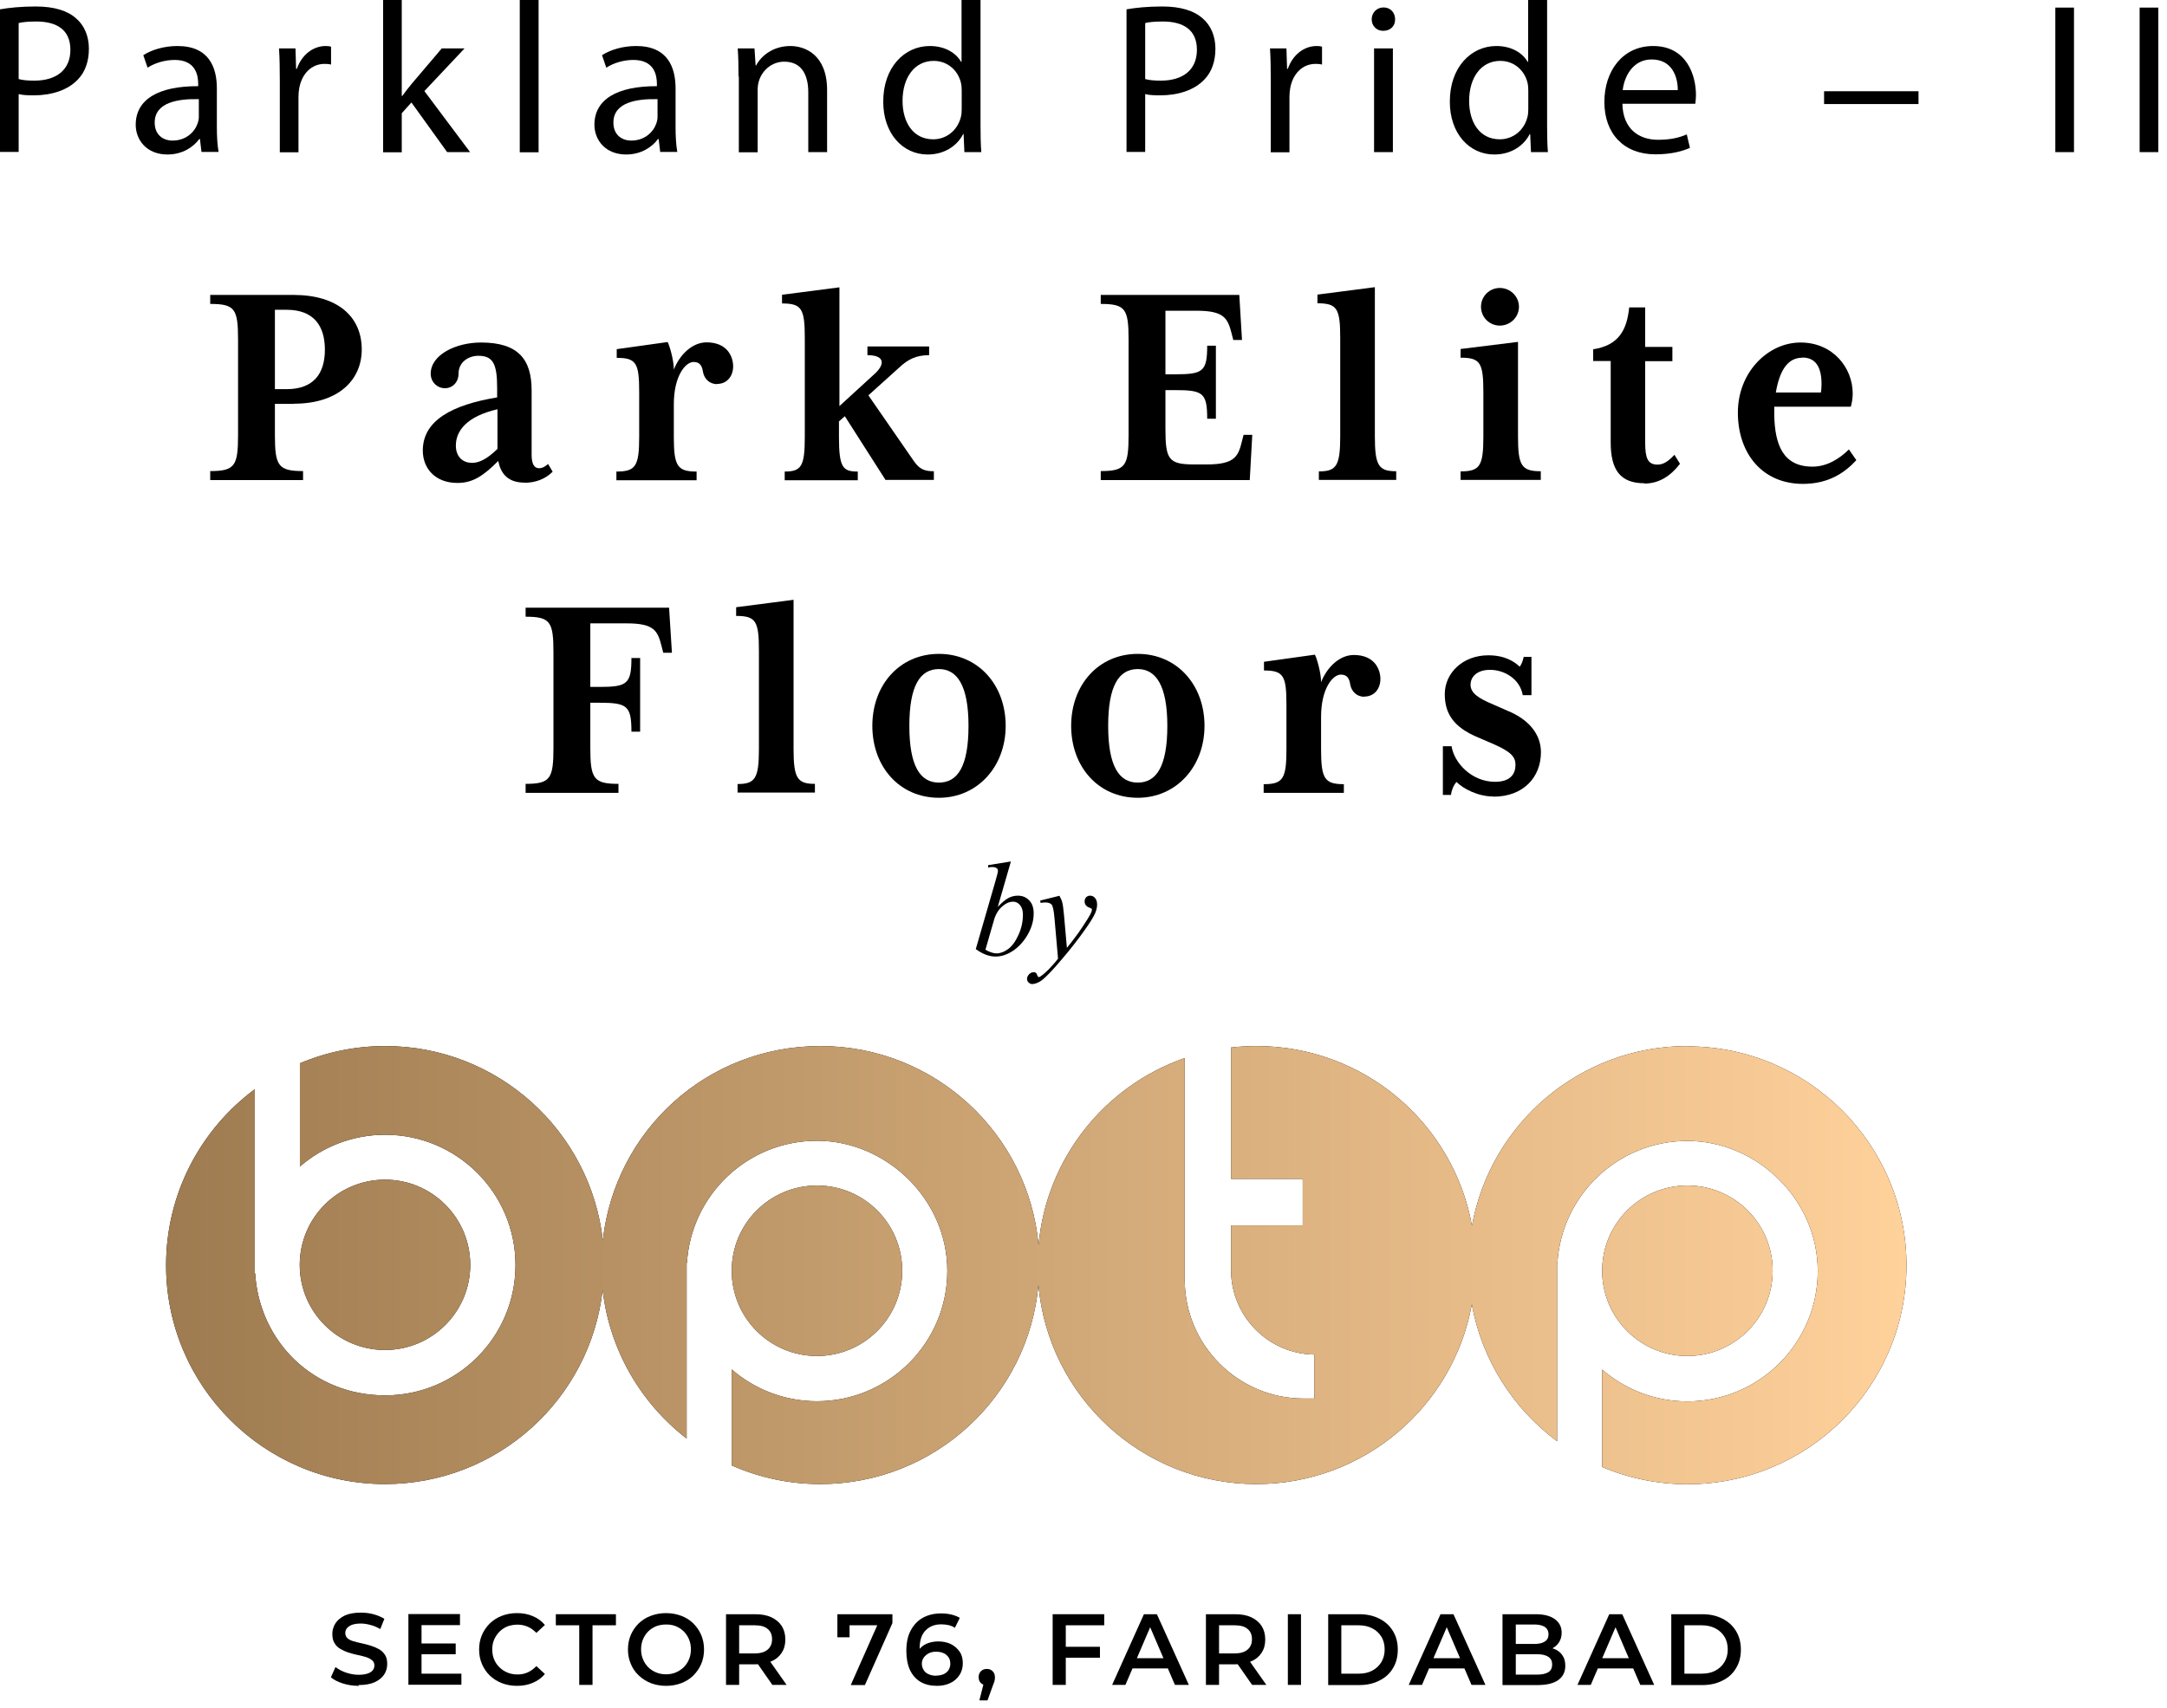 <svg width="137" height="108" viewBox="0 0 137 108" fill="none" xmlns="http://www.w3.org/2000/svg">
<path d="M0 0.59C0.57 0.49 1.32 0.41 2.26 0.41C3.43 0.41 4.28 0.68 4.82 1.17C5.32 1.6 5.62 2.27 5.62 3.08C5.62 3.89 5.38 4.56 4.92 5.03C4.3 5.69 3.28 6.03 2.13 6.03C1.78 6.03 1.45 6.02 1.18 5.95V9.61H0V0.59ZM1.18 5C1.44 5.07 1.76 5.1 2.16 5.1C3.58 5.1 4.45 4.41 4.45 3.15C4.45 1.89 3.6 1.36 2.29 1.36C1.77 1.36 1.38 1.4 1.18 1.46V5.01V5Z" fill="black"/>
<path d="M12.74 9.62L12.64 8.79H12.6C12.23 9.3 11.53 9.77 10.59 9.77C9.26 9.77 8.58 8.84 8.58 7.89C8.58 6.3 9.99 5.44 12.53 5.45V5.31C12.53 4.77 12.38 3.79 11.04 3.79C10.43 3.79 9.79 3.98 9.33 4.28L9.06 3.49C9.6 3.14 10.39 2.91 11.22 2.91C13.23 2.91 13.71 4.28 13.71 5.59V8.04C13.71 8.61 13.74 9.17 13.82 9.61H12.74V9.62ZM12.56 6.27C11.26 6.24 9.78 6.47 9.78 7.75C9.78 8.52 10.3 8.89 10.91 8.89C11.76 8.89 12.31 8.35 12.5 7.79C12.54 7.67 12.57 7.53 12.57 7.41V6.27H12.56Z" fill="black"/>
<path d="M17.69 5.11C17.69 4.34 17.68 3.67 17.64 3.06H18.68L18.72 4.35H18.77C19.07 3.47 19.79 2.91 20.59 2.91C20.73 2.91 20.82 2.92 20.93 2.95V4.08C20.81 4.05 20.69 4.04 20.52 4.04C19.68 4.04 19.08 4.68 18.92 5.57C18.89 5.73 18.87 5.92 18.87 6.13V9.63H17.69V5.11Z" fill="black"/>
<path d="M25.4 6.07H25.43C25.59 5.84 25.82 5.56 26.01 5.32L27.93 3.06H29.37L26.83 5.76L29.72 9.62H28.27L26.01 6.48L25.4 7.16V9.63H24.22V0H25.4V6.07Z" fill="black"/>
<path d="M32.86 0H34.05V9.63H32.86V0Z" fill="black"/>
<path d="M41.74 9.62L41.64 8.79H41.6C41.23 9.3 40.53 9.77 39.59 9.77C38.26 9.77 37.58 8.84 37.58 7.89C37.58 6.3 38.99 5.44 41.53 5.45V5.31C41.53 4.77 41.38 3.79 40.04 3.79C39.43 3.79 38.79 3.98 38.33 4.28L38.06 3.49C38.6 3.14 39.39 2.91 40.22 2.91C42.23 2.91 42.71 4.28 42.71 5.59V8.04C42.71 8.61 42.74 9.17 42.82 9.61H41.74V9.62ZM41.56 6.27C40.26 6.24 38.78 6.47 38.78 7.75C38.78 8.52 39.3 8.89 39.91 8.89C40.76 8.89 41.31 8.35 41.5 7.79C41.54 7.67 41.57 7.53 41.57 7.41V6.27H41.56Z" fill="black"/>
<path d="M46.69 4.84C46.69 4.16 46.68 3.61 46.64 3.06H47.7L47.77 4.14H47.8C48.13 3.52 48.88 2.91 49.97 2.91C50.88 2.91 52.29 3.45 52.29 5.7V9.62H51.1V5.84C51.1 4.78 50.71 3.9 49.58 3.9C48.79 3.9 48.18 4.46 47.98 5.12C47.93 5.27 47.9 5.47 47.9 5.68V9.63H46.71V4.84H46.69Z" fill="black"/>
<path d="M61.99 0V7.93C61.99 8.51 62 9.18 62.04 9.62H60.97L60.92 8.48H60.89C60.52 9.21 59.72 9.77 58.65 9.77C57.06 9.77 55.84 8.43 55.84 6.44C55.83 4.26 57.18 2.91 58.78 2.91C59.78 2.91 60.46 3.38 60.76 3.91H60.79V0H61.99ZM60.8 5.73C60.8 5.58 60.79 5.38 60.75 5.23C60.57 4.47 59.92 3.85 59.03 3.85C57.8 3.85 57.06 4.93 57.06 6.38C57.06 7.71 57.71 8.81 59 8.81C59.8 8.81 60.53 8.28 60.75 7.39C60.79 7.23 60.8 7.07 60.8 6.88V5.73Z" fill="black"/>
<path d="M71.22 0.59C71.79 0.49 72.54 0.41 73.48 0.41C74.65 0.41 75.5 0.68 76.04 1.17C76.54 1.6 76.84 2.27 76.84 3.08C76.84 3.89 76.6 4.56 76.14 5.03C75.52 5.69 74.5 6.03 73.35 6.03C73 6.03 72.67 6.02 72.4 5.95V9.61H71.22V0.59ZM72.4 5C72.66 5.07 72.98 5.1 73.38 5.1C74.8 5.1 75.67 4.41 75.67 3.15C75.67 1.89 74.82 1.36 73.51 1.36C72.99 1.36 72.6 1.4 72.4 1.46V5.01V5Z" fill="black"/>
<path d="M80.34 5.11C80.34 4.34 80.33 3.67 80.29 3.06H81.33L81.37 4.35H81.42C81.72 3.47 82.44 2.91 83.24 2.91C83.38 2.91 83.47 2.92 83.58 2.95V4.08C83.46 4.05 83.34 4.04 83.17 4.04C82.33 4.04 81.73 4.68 81.57 5.57C81.54 5.73 81.52 5.92 81.52 6.13V9.63H80.34V5.11Z" fill="black"/>
<path d="M88.2 1.22C88.21 1.63 87.92 1.95 87.44 1.95C87.02 1.95 86.72 1.63 86.72 1.22C86.72 0.81 87.03 0.47 87.47 0.47C87.91 0.47 88.2 0.8 88.2 1.22ZM86.87 9.62V3.06H88.06V9.62H86.87Z" fill="black"/>
<path d="M97.81 0V7.93C97.81 8.51 97.82 9.18 97.86 9.62H96.79L96.74 8.48H96.71C96.34 9.21 95.54 9.77 94.47 9.77C92.88 9.77 91.66 8.43 91.66 6.44C91.65 4.26 93 2.91 94.6 2.91C95.6 2.91 96.28 3.38 96.58 3.91H96.61V0H97.81ZM96.62 5.73C96.62 5.58 96.61 5.38 96.57 5.23C96.39 4.47 95.74 3.85 94.85 3.85C93.62 3.85 92.88 4.93 92.88 6.38C92.88 7.71 93.53 8.81 94.82 8.81C95.62 8.81 96.35 8.28 96.57 7.39C96.61 7.23 96.62 7.07 96.62 6.88V5.73Z" fill="black"/>
<path d="M102.57 6.56C102.6 8.17 103.63 8.84 104.82 8.84C105.67 8.84 106.19 8.69 106.64 8.5L106.84 9.35C106.42 9.54 105.7 9.76 104.66 9.76C102.64 9.76 101.43 8.43 101.43 6.45C101.43 4.47 102.6 2.91 104.51 2.91C106.65 2.91 107.22 4.79 107.22 6C107.22 6.24 107.19 6.43 107.18 6.56H102.57ZM106.07 5.7C106.08 4.94 105.76 3.76 104.42 3.76C103.21 3.76 102.68 4.87 102.59 5.7H106.07Z" fill="black"/>
<path d="M121.29 5.77V6.58H115.32V5.77H121.29Z" fill="black"/>
<path d="M131.12 0.48V9.62H129.94V0.48H131.12Z" fill="black"/>
<path d="M136.45 0.48V9.62H135.27V0.48H136.45Z" fill="black"/>
<path d="M18.57 25.54H17.38V27.51C17.38 29.46 17.59 29.79 19.16 29.79V30.36H13.29V29.79C14.85 29.79 15.05 29.46 15.05 27.51V21.48C15.05 19.53 14.85 19.22 13.29 19.22V18.65H18.54C21.37 18.65 22.87 20.04 22.87 22.1C22.87 24.05 21.37 25.53 18.58 25.53L18.57 25.54ZM17.38 19.59V24.61H18.12C19.82 24.61 20.54 23.63 20.54 22.11C20.54 20.59 19.82 19.59 18.12 19.59H17.38Z" fill="black"/>
<path d="M33.16 30.52C32.03 30.52 31.64 29.86 31.5 29.15C30.56 30.09 29.9 30.54 28.92 30.54C27.53 30.54 26.73 29.64 26.73 28.49C26.73 26.58 28.6 25.6 31.43 25.13V24.53C31.43 22.99 31.16 22.5 30.24 22.5C29.65 22.5 28.99 22.87 28.99 23.63C28.99 24.16 28.62 24.55 28.13 24.55C27.64 24.55 27.23 24.16 27.23 23.63C27.23 22.44 28.81 21.66 30.41 21.66C32.75 21.66 33.61 22.71 33.61 24.69V28.77C33.61 29.36 33.79 29.61 34.08 29.61C34.31 29.61 34.51 29.47 34.65 29.34L34.94 29.83C34.47 30.3 33.85 30.53 33.14 30.53L33.16 30.52ZM31.45 25.88C29.52 26.33 28.82 27.23 28.82 28.18C28.82 28.84 29.21 29.27 29.85 29.27C30.24 29.27 30.73 29.09 31.45 28.39V25.87V25.88Z" fill="black"/>
<path d="M45.33 24.29C44.84 24.29 44.53 23.94 44.45 23.55C44.39 23.16 44.27 22.89 43.85 22.89C43.34 22.89 42.6 23.77 42.6 25.56V27.63C42.6 29.48 42.83 29.82 44.04 29.82V30.37H38.97V29.82C40.18 29.82 40.41 29.49 40.41 27.63V24.82C40.41 22.97 40.24 22.63 38.99 22.63V22.08L42.21 21.63C42.33 21.86 42.6 22.76 42.6 23.37C42.99 22.39 43.79 21.65 44.67 21.65C45.96 21.65 46.35 22.53 46.35 23.17C46.35 23.77 45.98 24.28 45.33 24.28V24.29Z" fill="black"/>
<path d="M55.99 30.36L53.41 26.32L53.04 26.65V27.63C53.04 29.58 53.29 29.82 54.23 29.82V30.37H49.61V29.82C50.66 29.82 50.88 29.49 50.88 27.63V21.38C50.88 19.51 50.68 19.19 49.44 19.19V18.64L53.07 18.17V25.68L55.33 23.61C55.95 23.03 55.94 22.46 54.84 22.46V21.91H58.74V22.46C57.94 22.46 57.41 22.71 56.83 23.26L54.9 25L57.79 29.18C58.16 29.71 58.51 29.8 59.04 29.8V30.35H56L55.99 30.36Z" fill="black"/>
<path d="M79.02 30.36H69.59V29.79C71.15 29.79 71.35 29.46 71.35 27.51V21.48C71.35 19.53 71.15 19.22 69.59 19.22V18.65H78.35L78.52 21.5H77.97L77.87 21.11C77.62 20.13 77.4 19.65 75.65 19.65H73.68V23.67H74.29C76.05 23.67 76.32 23.5 76.32 21.86H76.87V26.48H76.32C76.32 24.84 76.05 24.67 74.29 24.67H73.68V27.11C73.68 29.06 73.88 29.37 75.5 29.37H76.3C78.06 29.37 78.29 28.86 78.52 27.89L78.62 27.5H79.17L79.01 30.37L79.02 30.36Z" fill="black"/>
<path d="M83.38 30.36V29.81C84.47 29.81 84.73 29.48 84.73 27.62V21.37C84.73 19.5 84.53 19.18 83.29 19.18V18.63L86.92 18.16V27.61C86.92 29.46 87.17 29.8 88.27 29.8V30.35H83.39L83.38 30.36Z" fill="black"/>
<path d="M92.34 30.36V29.81C93.55 29.81 93.78 29.48 93.78 27.62V24.81C93.78 22.94 93.59 22.62 92.34 22.62V22.07L95.97 21.62V27.61C95.97 29.46 96.2 29.8 97.41 29.8V30.35H92.34V30.36ZM94.82 18.21C95.48 18.21 96.03 18.74 96.03 19.4C96.03 20.06 95.48 20.59 94.82 20.59C94.16 20.59 93.63 20.06 93.63 19.4C93.63 18.74 94.16 18.21 94.82 18.21Z" fill="black"/>
<path d="M103.96 30.56C102.44 30.56 101.83 29.72 101.83 27.98V22.83H100.72V22.09C102.32 21.84 102.85 20.9 103 19.44H104.01V21.94H105.73V22.84H104.01V27.99C104.01 28.97 104.17 29.38 104.79 29.38C105.16 29.38 105.47 29.18 105.86 28.76L106.21 29.33C105.61 30.11 104.88 30.58 103.95 30.58L103.96 30.56Z" fill="black"/>
<path d="M113.99 30.6C111.39 30.6 109.87 28.65 109.87 26.09C109.87 23.53 111.78 21.66 113.83 21.66C115.88 21.66 117.13 23.26 117.13 24.88C117.13 25.23 117.07 25.5 117.01 25.72H112.17V26.25C112.21 28.12 112.72 29.51 114.59 29.51C115.49 29.51 116.29 29.02 116.89 28.42L117.36 29.1C116.64 29.88 115.62 30.6 113.98 30.6H113.99ZM113.95 22.62C113.09 22.62 112.53 23.3 112.27 24.82H115.12C115.14 24.7 115.16 24.49 115.16 24.29C115.16 23.22 114.79 22.61 113.95 22.61V22.62Z" fill="black"/>
<path d="M41.93 41.27L41.83 40.88C41.58 39.9 41.38 39.42 39.62 39.42H37.32V43.44H37.89C39.65 43.44 39.92 43.25 39.92 41.61H40.47V46.27H39.92C39.92 44.63 39.65 44.44 37.89 44.44H37.32V47.29C37.32 49.24 37.53 49.57 39.1 49.57V50.14H33.23V49.57C34.79 49.57 34.99 49.24 34.99 47.29V41.26C34.99 39.31 34.79 39 33.23 39V38.43H42.3L42.48 41.28H41.93V41.27Z" fill="black"/>
<path d="M46.63 50.13V49.58C47.72 49.58 47.98 49.25 47.98 47.39V41.14C47.98 39.27 47.78 38.95 46.54 38.95V38.4L50.17 37.93V47.38C50.17 49.23 50.42 49.57 51.52 49.57V50.12H46.64L46.63 50.13Z" fill="black"/>
<path d="M59.36 50.45C56.88 50.45 55.15 48.5 55.15 45.9C55.15 43.3 56.89 41.35 59.36 41.35C61.83 41.35 63.58 43.3 63.58 45.9C63.58 48.5 61.78 50.45 59.36 50.45ZM59.36 42.31C58.17 42.31 57.49 43.36 57.49 45.9C57.49 48.44 58.17 49.49 59.36 49.49C60.55 49.49 61.23 48.45 61.23 45.9C61.23 43.35 60.51 42.31 59.36 42.31Z" fill="black"/>
<path d="M71.93 50.45C69.45 50.45 67.72 48.5 67.72 45.9C67.72 43.3 69.46 41.35 71.93 41.35C74.4 41.35 76.15 43.3 76.15 45.9C76.15 48.5 74.35 50.45 71.93 50.45ZM71.93 42.31C70.74 42.31 70.06 43.36 70.06 45.9C70.06 48.44 70.74 49.49 71.93 49.49C73.12 49.49 73.8 48.45 73.8 45.9C73.8 43.35 73.08 42.31 71.93 42.31Z" fill="black"/>
<path d="M86.25 44.06C85.76 44.06 85.45 43.71 85.37 43.32C85.31 42.93 85.19 42.66 84.77 42.66C84.26 42.66 83.52 43.54 83.52 45.33V47.4C83.52 49.25 83.75 49.59 84.96 49.59V50.14H79.89V49.59C81.1 49.59 81.33 49.26 81.33 47.4V44.59C81.33 42.74 81.16 42.4 79.91 42.4V41.85L83.13 41.4C83.25 41.63 83.52 42.53 83.52 43.14C83.91 42.16 84.71 41.42 85.59 41.42C86.88 41.42 87.27 42.3 87.27 42.94C87.27 43.54 86.9 44.05 86.25 44.05V44.06Z" fill="black"/>
<path d="M94.42 50.37C93.44 50.37 92.51 49.88 92.08 49.45C91.88 49.68 91.77 49.98 91.73 50.27H91.22V47.19H91.77C91.93 48.24 93.04 49.44 94.52 49.44C95.5 49.44 95.81 48.93 95.81 48.37C95.81 47.84 95.5 47.53 94.39 47.04L93.39 46.61C91.93 45.99 91.34 45.15 91.34 43.9C91.34 42.55 92.49 41.44 94.09 41.44C95.16 41.44 95.75 41.85 96.08 42.16C96.2 42 96.29 41.75 96.33 41.54H96.82V43.96H96.27C96.1 42.96 95.14 42.36 94.2 42.36C93.34 42.36 92.97 42.83 92.97 43.3C92.97 43.83 93.46 44.16 94.45 44.57L95.29 44.94C96.66 45.49 97.42 46.44 97.42 47.57C97.42 49.15 96.31 50.38 94.42 50.38V50.37Z" fill="black"/>
<path fill-rule="evenodd" clip-rule="evenodd" d="M66.97 56.63C67.06 56.79 67.13 56.94 67.16 57.08C67.2 57.22 67.23 57.49 67.27 57.9L67.45 59.94C67.62 59.74 67.86 59.43 68.18 58.99C68.33 58.78 68.52 58.49 68.75 58.13C68.89 57.91 68.97 57.75 69 57.67C69.02 57.62 69.03 57.58 69.03 57.53C69.03 57.5 69.03 57.47 69 57.46C68.98 57.44 68.93 57.42 68.85 57.39C68.77 57.36 68.7 57.31 68.65 57.25C68.6 57.18 68.57 57.1 68.57 57.01C68.57 56.9 68.6 56.81 68.67 56.74C68.74 56.67 68.82 56.64 68.92 56.64C69.04 56.64 69.15 56.69 69.23 56.79C69.32 56.89 69.36 57.03 69.36 57.21C69.36 57.43 69.29 57.68 69.13 57.96C68.98 58.24 68.69 58.67 68.26 59.25C67.83 59.83 67.31 60.47 66.71 61.15C66.29 61.62 65.98 61.92 65.78 62.05C65.58 62.17 65.4 62.23 65.26 62.23C65.17 62.23 65.1 62.2 65.03 62.13C64.96 62.07 64.93 61.99 64.93 61.9C64.93 61.79 64.98 61.7 65.06 61.61C65.15 61.52 65.25 61.48 65.35 61.48C65.41 61.48 65.45 61.49 65.49 61.52C65.51 61.53 65.54 61.57 65.56 61.64C65.59 61.71 65.61 61.75 65.63 61.77C65.64 61.78 65.66 61.79 65.68 61.79C65.7 61.79 65.73 61.78 65.77 61.75C65.92 61.66 66.1 61.5 66.3 61.3C66.56 61.03 66.76 60.8 66.89 60.62L66.66 58C66.62 57.57 66.56 57.3 66.49 57.21C66.41 57.12 66.28 57.07 66.1 57.07C66.04 57.07 65.94 57.07 65.79 57.1L65.76 56.95L66.97 56.65V56.63ZM62.3 60.06C62.57 60.21 62.8 60.29 63 60.29C63.24 60.29 63.48 60.2 63.73 60.02C63.98 59.84 64.2 59.54 64.39 59.12C64.58 58.7 64.67 58.27 64.67 57.84C64.67 57.58 64.61 57.39 64.49 57.24C64.37 57.1 64.23 57.02 64.06 57.02C63.81 57.02 63.57 57.13 63.34 57.34C63.1 57.56 62.93 57.85 62.83 58.22L62.3 60.06ZM63.91 54.48L63.08 57.35C63.34 57.08 63.56 56.89 63.75 56.79C63.94 56.69 64.14 56.64 64.35 56.64C64.64 56.64 64.88 56.74 65.07 56.94C65.26 57.14 65.35 57.41 65.35 57.76C65.35 58.21 65.23 58.65 64.98 59.09C64.73 59.53 64.42 59.87 64.05 60.12C63.68 60.37 63.31 60.49 62.94 60.49C62.53 60.49 62.12 60.33 61.69 60.02L62.95 55.66C63.05 55.33 63.09 55.13 63.09 55.07C63.09 55 63.07 54.95 63.02 54.91C62.96 54.86 62.86 54.83 62.74 54.83C62.68 54.83 62.59 54.83 62.47 54.86V54.71L63.9 54.48H63.91Z" fill="black"/>
<path d="M112.07 80.36C112.07 83.33 109.66 85.75 106.68 85.75C103.7 85.75 101.29 83.34 101.29 80.36C101.29 77.38 103.7 74.97 106.68 74.97C109.66 74.97 112.07 77.38 112.07 80.36ZM29.73 79.99C29.73 82.96 27.32 85.37 24.34 85.37C21.36 85.37 18.95 82.96 18.95 79.99C18.95 77.02 21.36 74.6 24.34 74.6C27.32 74.6 29.73 77.01 29.73 79.99ZM57.04 80.36C57.04 83.33 54.63 85.75 51.65 85.75C48.67 85.75 46.26 83.34 46.26 80.36C46.26 77.38 48.67 74.97 51.65 74.97C54.63 74.97 57.04 77.38 57.04 80.36ZM106.68 66.15C99.88 66.15 94.22 71.06 93.06 77.52C91.9 71.05 86.24 66.15 79.44 66.15C78.9 66.15 78.36 66.18 77.83 66.24V74.55H82.36V77.49H77.83V80.33C77.83 83.24 80.19 85.62 83.09 85.66V88.44H82.41C78.28 88.44 74.9 85.06 74.9 80.93V66.91C69.86 68.66 66.15 73.24 65.66 78.74C65.02 71.69 59.09 66.15 51.87 66.15C44.65 66.15 38.88 71.53 38.11 78.44C37.34 71.53 31.47 66.15 24.35 66.15C22.44 66.15 20.62 66.54 18.96 67.24V73.77C20.4 72.52 22.29 71.76 24.35 71.76C28.9 71.76 32.59 75.45 32.59 80C32.59 84.55 28.9 88.24 24.35 88.24C19.8 88.24 16.4 84.83 16.13 80.52H16.11V68.88C12.71 71.4 10.5 75.45 10.5 80.01C10.5 87.65 16.7 93.85 24.34 93.85C31.46 93.85 37.33 88.47 38.1 81.56C38.53 85.38 40.52 88.74 43.41 90.97V79.86H43.43C43.7 75.55 47.27 72.14 51.65 72.14C56.03 72.14 59.89 75.83 59.89 80.37C59.89 84.91 56.2 88.61 51.65 88.61C49.59 88.61 47.7 87.85 46.26 86.6V92.67C47.97 93.43 49.87 93.85 51.86 93.85C59.08 93.85 65.01 88.32 65.65 81.26C66.28 88.32 72.21 93.85 79.43 93.85C86.23 93.85 91.89 88.94 93.05 82.48C93.69 86.02 95.67 89.08 98.44 91.14V79.87H98.46C98.73 75.56 102.3 72.15 106.68 72.15C111.06 72.15 114.92 75.84 114.92 80.38C114.92 84.92 111.23 88.62 106.68 88.62C104.62 88.62 102.73 87.86 101.29 86.61V92.77C102.95 93.47 104.77 93.86 106.68 93.86C114.33 93.86 120.53 87.66 120.53 80.02C120.53 72.38 114.33 66.17 106.68 66.17V66.15Z" fill="black"/>
<path d="M112.07 80.36C112.07 83.33 109.66 85.75 106.68 85.75C103.7 85.75 101.29 83.34 101.29 80.36C101.29 77.38 103.7 74.97 106.68 74.97C109.66 74.97 112.07 77.38 112.07 80.36ZM29.73 79.99C29.73 82.96 27.32 85.37 24.34 85.37C21.36 85.37 18.95 82.96 18.95 79.99C18.95 77.02 21.36 74.6 24.34 74.6C27.32 74.6 29.73 77.01 29.73 79.99ZM57.04 80.36C57.04 83.33 54.63 85.75 51.65 85.75C48.67 85.75 46.26 83.34 46.26 80.36C46.26 77.38 48.67 74.97 51.65 74.97C54.63 74.97 57.04 77.38 57.04 80.36ZM106.68 66.15C99.88 66.15 94.22 71.06 93.06 77.52C91.9 71.05 86.24 66.15 79.44 66.15C78.9 66.15 78.36 66.18 77.83 66.24V74.55H82.36V77.49H77.83V80.33C77.83 83.24 80.19 85.62 83.09 85.66V88.44H82.41C78.28 88.44 74.9 85.06 74.9 80.93V66.91C69.86 68.66 66.15 73.24 65.66 78.74C65.02 71.69 59.09 66.15 51.87 66.15C44.65 66.15 38.88 71.53 38.11 78.44C37.34 71.53 31.47 66.15 24.35 66.15C22.44 66.15 20.62 66.54 18.96 67.24V73.77C20.4 72.52 22.29 71.76 24.35 71.76C28.9 71.76 32.59 75.45 32.59 80C32.59 84.55 28.9 88.24 24.35 88.24C19.8 88.24 16.4 84.83 16.13 80.52H16.11V68.88C12.71 71.4 10.5 75.45 10.5 80.01C10.5 87.65 16.7 93.85 24.34 93.85C31.46 93.85 37.33 88.47 38.1 81.56C38.53 85.38 40.52 88.74 43.41 90.97V79.86H43.43C43.7 75.55 47.27 72.14 51.65 72.14C56.03 72.14 59.89 75.83 59.89 80.37C59.89 84.91 56.2 88.61 51.65 88.61C49.59 88.61 47.7 87.85 46.26 86.6V92.67C47.97 93.43 49.87 93.85 51.86 93.85C59.08 93.85 65.01 88.32 65.65 81.26C66.28 88.32 72.21 93.85 79.43 93.85C86.23 93.85 91.89 88.94 93.05 82.48C93.69 86.02 95.67 89.08 98.44 91.14V79.87H98.46C98.73 75.56 102.3 72.15 106.68 72.15C111.06 72.15 114.92 75.84 114.92 80.38C114.92 84.92 111.23 88.62 106.68 88.62C104.62 88.62 102.73 87.86 101.29 86.61V92.77C102.95 93.47 104.77 93.86 106.68 93.86C114.33 93.86 120.53 87.66 120.53 80.02C120.53 72.38 114.33 66.17 106.68 66.17V66.15Z" fill="url(#paint0_linear_84_105)"/>
<path d="M22.68 106.61C22.33 106.61 22 106.56 21.68 106.46C21.36 106.36 21.11 106.23 20.92 106.07L21.21 105.42C21.39 105.56 21.61 105.68 21.87 105.77C22.13 105.86 22.4 105.91 22.68 105.91C22.91 105.91 23.1 105.88 23.25 105.83C23.39 105.78 23.5 105.71 23.57 105.62C23.64 105.53 23.67 105.43 23.67 105.32C23.67 105.18 23.62 105.07 23.52 104.99C23.42 104.91 23.3 104.84 23.14 104.79C22.98 104.74 22.81 104.7 22.62 104.66C22.43 104.62 22.24 104.57 22.05 104.51C21.86 104.45 21.69 104.37 21.53 104.28C21.37 104.19 21.24 104.07 21.15 103.91C21.05 103.76 21.01 103.56 21.01 103.32C21.01 103.08 21.08 102.86 21.21 102.65C21.34 102.45 21.54 102.29 21.8 102.16C22.07 102.04 22.4 101.98 22.81 101.98C23.08 101.98 23.35 102.01 23.61 102.08C23.87 102.15 24.1 102.25 24.3 102.37L24.04 103.02C23.84 102.9 23.63 102.81 23.42 102.76C23.21 102.7 23 102.67 22.81 102.67C22.58 102.67 22.4 102.7 22.25 102.75C22.11 102.81 22 102.88 21.93 102.97C21.86 103.06 21.83 103.16 21.83 103.27C21.83 103.41 21.88 103.52 21.97 103.6C22.06 103.68 22.19 103.75 22.35 103.79C22.51 103.84 22.68 103.88 22.87 103.92C23.06 103.96 23.25 104.01 23.44 104.07C23.63 104.13 23.8 104.2 23.96 104.29C24.12 104.38 24.24 104.5 24.34 104.65C24.44 104.8 24.48 104.99 24.48 105.23C24.48 105.47 24.42 105.69 24.29 105.89C24.16 106.09 23.96 106.25 23.69 106.38C23.42 106.5 23.08 106.56 22.67 106.56L22.68 106.61Z" fill="black"/>
<path d="M26.65 105.84H29.17V106.54H25.82V102.07H29.08V102.77H26.65V105.84ZM26.59 103.93H28.81V104.61H26.59V103.93Z" fill="black"/>
<path d="M32.68 106.61C32.34 106.61 32.02 106.55 31.73 106.44C31.44 106.33 31.19 106.17 30.97 105.96C30.75 105.75 30.59 105.51 30.47 105.23C30.35 104.95 30.29 104.65 30.29 104.31C30.29 103.97 30.35 103.67 30.47 103.39C30.59 103.11 30.76 102.87 30.97 102.66C31.19 102.45 31.44 102.29 31.73 102.18C32.02 102.07 32.34 102.01 32.68 102.01C33.05 102.01 33.38 102.07 33.68 102.2C33.98 102.32 34.24 102.51 34.45 102.76L33.91 103.26C33.74 103.09 33.56 102.95 33.36 102.87C33.16 102.78 32.94 102.74 32.72 102.74C32.5 102.74 32.27 102.78 32.08 102.85C31.89 102.93 31.72 103.04 31.58 103.18C31.44 103.32 31.33 103.49 31.24 103.68C31.16 103.87 31.12 104.08 31.12 104.31C31.12 104.54 31.16 104.75 31.24 104.94C31.32 105.13 31.43 105.3 31.58 105.44C31.72 105.58 31.89 105.69 32.08 105.77C32.27 105.85 32.49 105.89 32.72 105.89C32.95 105.89 33.16 105.85 33.36 105.76C33.56 105.67 33.74 105.54 33.91 105.36L34.45 105.86C34.24 106.11 33.99 106.29 33.68 106.42C33.38 106.55 33.04 106.61 32.67 106.61H32.68Z" fill="black"/>
<path d="M36.62 106.55V102.78H35.14V102.08H38.94V102.78H37.46V106.55H36.62Z" fill="black"/>
<path d="M42.11 106.61C41.77 106.61 41.44 106.55 41.15 106.44C40.85 106.32 40.6 106.16 40.38 105.95C40.16 105.74 39.99 105.5 39.88 105.22C39.76 104.94 39.7 104.64 39.7 104.31C39.7 103.98 39.76 103.67 39.88 103.39C40 103.11 40.17 102.87 40.38 102.66C40.6 102.45 40.85 102.29 41.15 102.18C41.44 102.07 41.77 102.01 42.11 102.01C42.45 102.01 42.77 102.07 43.07 102.18C43.36 102.29 43.62 102.45 43.83 102.66C44.04 102.87 44.21 103.11 44.33 103.39C44.45 103.67 44.51 103.98 44.51 104.31C44.51 104.64 44.45 104.95 44.33 105.23C44.21 105.51 44.04 105.75 43.83 105.96C43.62 106.17 43.36 106.33 43.07 106.44C42.78 106.55 42.46 106.61 42.11 106.61ZM42.11 105.88C42.34 105.88 42.54 105.84 42.73 105.76C42.92 105.68 43.08 105.57 43.23 105.43C43.37 105.29 43.48 105.12 43.56 104.93C43.64 104.74 43.68 104.53 43.68 104.3C43.68 104.07 43.64 103.86 43.56 103.67C43.48 103.48 43.37 103.31 43.23 103.17C43.09 103.03 42.92 102.92 42.73 102.84C42.54 102.76 42.33 102.73 42.11 102.73C41.89 102.73 41.67 102.77 41.48 102.84C41.29 102.92 41.12 103.03 40.98 103.17C40.84 103.31 40.73 103.48 40.65 103.67C40.57 103.86 40.53 104.07 40.53 104.3C40.53 104.53 40.57 104.73 40.65 104.93C40.73 105.12 40.84 105.29 40.98 105.43C41.12 105.57 41.29 105.68 41.48 105.76C41.67 105.84 41.88 105.88 42.11 105.88Z" fill="black"/>
<path d="M45.9 106.55V102.08H47.74C48.14 102.08 48.48 102.14 48.76 102.27C49.04 102.4 49.26 102.58 49.42 102.82C49.57 103.06 49.65 103.34 49.65 103.68C49.65 104.02 49.57 104.29 49.42 104.52C49.27 104.75 49.05 104.94 48.76 105.06C48.47 105.18 48.14 105.25 47.74 105.25H46.37L46.73 104.88V106.55H45.9ZM46.73 104.96L46.37 104.56H47.7C48.07 104.56 48.34 104.48 48.53 104.32C48.72 104.16 48.81 103.94 48.81 103.66C48.81 103.38 48.72 103.16 48.53 103.01C48.35 102.85 48.07 102.78 47.7 102.78H46.37L46.73 102.37V104.96ZM48.83 106.55L47.7 104.93H48.59L49.73 106.55H48.83Z" fill="black"/>
<path d="M53.79 106.55L55.63 102.4L55.85 102.78H53.31L53.71 102.38V103.54H52.94V102.08H56.42V102.64L54.68 106.56H53.8L53.79 106.55Z" fill="black"/>
<path d="M59.24 106.61C58.84 106.61 58.49 106.53 58.2 106.36C57.91 106.19 57.69 105.94 57.53 105.61C57.38 105.28 57.3 104.88 57.3 104.4C57.3 103.88 57.39 103.45 57.58 103.1C57.77 102.75 58.02 102.48 58.35 102.3C58.68 102.12 59.06 102.03 59.5 102.03C59.72 102.03 59.93 102.05 60.14 102.1C60.35 102.15 60.53 102.22 60.68 102.31L60.37 102.94C60.25 102.86 60.11 102.8 59.97 102.77C59.83 102.74 59.67 102.72 59.51 102.72C59.09 102.72 58.76 102.85 58.51 103.11C58.26 103.37 58.14 103.75 58.14 104.26C58.14 104.34 58.14 104.44 58.14 104.55C58.14 104.66 58.16 104.76 58.19 104.87L57.93 104.6C58.01 104.43 58.11 104.28 58.25 104.16C58.38 104.04 58.54 103.95 58.73 103.89C58.92 103.83 59.12 103.8 59.33 103.8C59.62 103.8 59.89 103.86 60.12 103.97C60.35 104.09 60.53 104.25 60.67 104.45C60.81 104.65 60.87 104.9 60.87 105.18C60.87 105.46 60.8 105.72 60.65 105.94C60.5 106.16 60.31 106.33 60.06 106.44C59.81 106.56 59.53 106.61 59.22 106.61H59.24ZM59.2 105.96C59.37 105.96 59.52 105.93 59.66 105.87C59.79 105.81 59.9 105.72 59.97 105.61C60.04 105.49 60.08 105.36 60.08 105.21C60.08 104.98 60 104.8 59.84 104.66C59.68 104.52 59.46 104.45 59.19 104.45C59.01 104.45 58.85 104.48 58.72 104.55C58.59 104.62 58.48 104.71 58.4 104.82C58.32 104.94 58.28 105.07 58.28 105.22C58.28 105.36 58.32 105.48 58.39 105.6C58.46 105.72 58.56 105.81 58.7 105.87C58.84 105.94 59.01 105.97 59.2 105.97V105.96Z" fill="black"/>
<path d="M61.92 107.52L62.28 106.1L62.4 106.58C62.25 106.58 62.12 106.53 62.02 106.44C61.92 106.35 61.87 106.22 61.87 106.06C61.87 105.9 61.92 105.78 62.02 105.68C62.12 105.58 62.24 105.54 62.39 105.54C62.54 105.54 62.67 105.59 62.76 105.69C62.86 105.79 62.9 105.91 62.9 106.07C62.9 106.12 62.9 106.16 62.89 106.21C62.89 106.26 62.87 106.32 62.85 106.38C62.83 106.44 62.8 106.52 62.76 106.62L62.43 107.53H61.92V107.52Z" fill="black"/>
<path d="M67.38 106.55H66.55V102.08H69.81V102.78H67.38V106.55ZM67.32 104.14H69.54V104.83H67.32V104.14Z" fill="black"/>
<path d="M70.31 106.55L72.32 102.08H73.14L75.16 106.55H74.28L72.55 102.52H72.88L71.15 106.55H70.3H70.31ZM71.23 105.51L71.46 104.86H73.87L74.09 105.51H71.23Z" fill="black"/>
<path d="M76.24 106.55V102.08H78.08C78.48 102.08 78.82 102.14 79.1 102.27C79.38 102.4 79.6 102.58 79.76 102.82C79.91 103.06 79.99 103.34 79.99 103.68C79.99 104.02 79.91 104.29 79.76 104.52C79.61 104.75 79.39 104.94 79.1 105.06C78.81 105.18 78.48 105.25 78.08 105.25H76.71L77.07 104.88V106.55H76.24ZM77.07 104.96L76.71 104.56H78.04C78.41 104.56 78.68 104.48 78.87 104.32C79.06 104.16 79.15 103.94 79.15 103.66C79.15 103.38 79.06 103.16 78.87 103.01C78.69 102.85 78.41 102.78 78.04 102.78H76.71L77.07 102.37V104.96ZM79.16 106.55L78.03 104.93H78.92L80.06 106.55H79.16Z" fill="black"/>
<path d="M81.42 106.55V102.08H82.25V106.55H81.42Z" fill="black"/>
<path d="M83.97 102.08H85.93C86.41 102.08 86.83 102.17 87.2 102.36C87.57 102.54 87.86 102.81 88.06 103.14C88.27 103.48 88.37 103.87 88.37 104.32C88.37 104.77 88.27 105.16 88.06 105.5C87.86 105.84 87.57 106.1 87.2 106.28C86.83 106.47 86.41 106.56 85.93 106.56H83.97V102.08ZM84.8 105.84H85.88C86.22 105.84 86.51 105.78 86.75 105.65C87 105.52 87.19 105.34 87.33 105.11C87.47 104.88 87.54 104.61 87.54 104.31C87.54 104.01 87.47 103.72 87.33 103.5C87.19 103.27 87 103.1 86.75 102.97C86.5 102.84 86.21 102.78 85.88 102.78H84.8V105.85V105.84Z" fill="black"/>
<path d="M89.06 106.55L91.07 102.08H91.89L93.91 106.55H93.03L91.3 102.52H91.63L89.9 106.55H89.05H89.06ZM89.99 105.51L90.22 104.86H92.63L92.85 105.51H89.99Z" fill="black"/>
<path d="M94.99 102.08H97.09C97.62 102.08 98.03 102.19 98.31 102.4C98.59 102.61 98.73 102.89 98.73 103.25C98.73 103.49 98.67 103.69 98.56 103.86C98.45 104.03 98.3 104.16 98.12 104.25C97.93 104.34 97.73 104.39 97.52 104.39L97.64 104.16C97.89 104.16 98.12 104.21 98.32 104.3C98.52 104.39 98.68 104.52 98.79 104.7C98.91 104.87 98.96 105.09 98.96 105.35C98.96 105.73 98.81 106.03 98.52 106.24C98.23 106.45 97.79 106.56 97.22 106.56H94.99V102.08ZM95.82 105.9H97.17C97.48 105.9 97.71 105.85 97.88 105.75C98.05 105.65 98.13 105.48 98.13 105.26C98.13 105.04 98.05 104.88 97.88 104.77C97.71 104.66 97.48 104.61 97.17 104.61H95.76V103.96H97C97.29 103.96 97.51 103.91 97.66 103.81C97.82 103.71 97.9 103.55 97.9 103.35C97.9 103.15 97.82 102.99 97.66 102.88C97.5 102.78 97.28 102.73 97 102.73H95.83V105.9H95.82Z" fill="black"/>
<path d="M99.73 106.55L101.74 102.08H102.56L104.58 106.55H103.7L101.97 102.52H102.3L100.57 106.55H99.72H99.73ZM100.66 105.51L100.89 104.86H103.3L103.52 105.51H100.66Z" fill="black"/>
<path d="M105.66 102.08H107.62C108.1 102.08 108.52 102.17 108.89 102.36C109.26 102.54 109.55 102.81 109.75 103.14C109.96 103.48 110.06 103.87 110.06 104.32C110.06 104.77 109.96 105.16 109.75 105.5C109.55 105.84 109.26 106.1 108.89 106.28C108.52 106.47 108.1 106.56 107.62 106.56H105.66V102.08ZM106.49 105.84H107.57C107.91 105.84 108.2 105.78 108.44 105.65C108.69 105.52 108.88 105.34 109.02 105.11C109.16 104.88 109.23 104.61 109.23 104.31C109.23 104.01 109.16 103.72 109.02 103.5C108.88 103.27 108.69 103.1 108.44 102.97C108.19 102.84 107.9 102.78 107.57 102.78H106.49V105.85V105.84Z" fill="black"/>
<defs>
<linearGradient id="paint0_linear_84_105" x1="10.5" y1="80.005" x2="120.53" y2="80.005" gradientUnits="userSpaceOnUse">
<stop stop-color="#9E7B50"/>
<stop offset="1" stop-color="#FFD19B"/>
</linearGradient>
</defs>
</svg>
